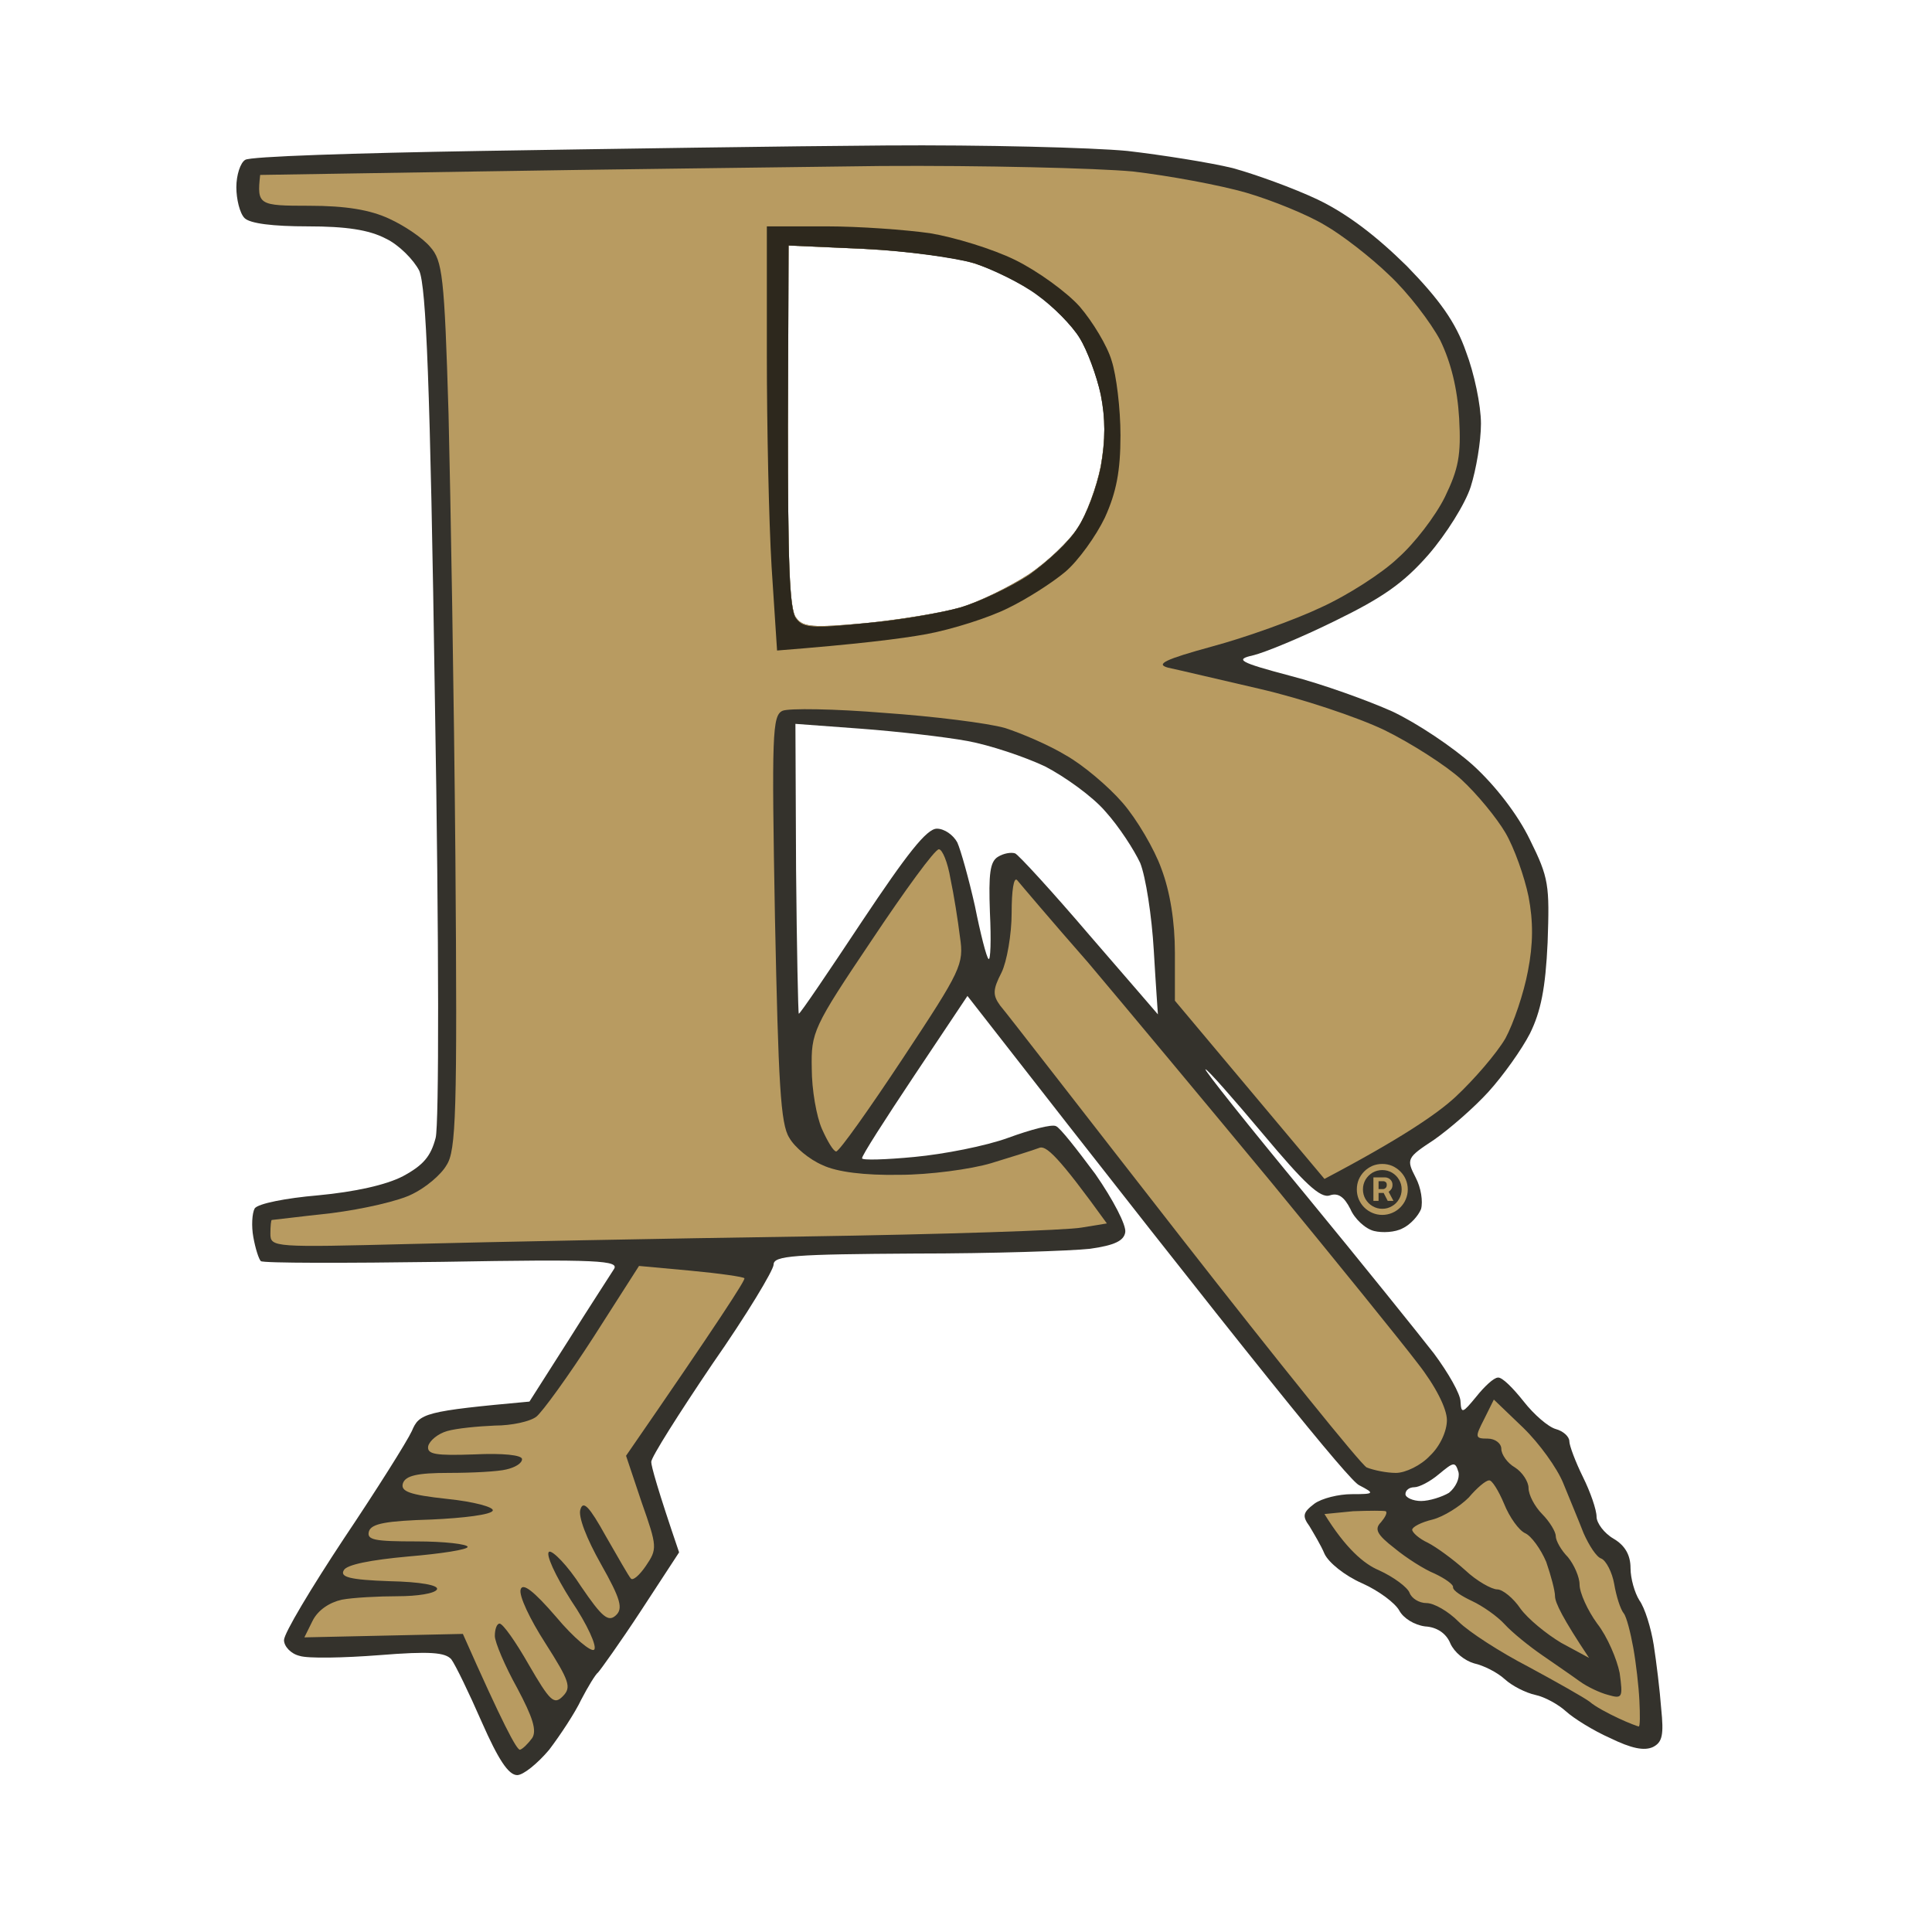<svg width="24" height="24" viewBox="0 0 24 24" fill="none" xmlns="http://www.w3.org/2000/svg">
<path fill-rule="evenodd" clip-rule="evenodd" d="M11.004 1.807C12.213 1.798 13.564 1.833 14.004 1.875C14.443 1.926 15.034 2.02 15.313 2.088C15.592 2.165 16.065 2.335 16.369 2.479C16.741 2.658 17.096 2.931 17.476 3.305C17.881 3.722 18.084 4.003 18.211 4.369C18.312 4.633 18.397 5.033 18.397 5.263C18.397 5.485 18.337 5.834 18.27 6.046C18.202 6.259 17.966 6.634 17.746 6.889C17.433 7.247 17.172 7.426 16.58 7.715C16.166 7.919 15.71 8.107 15.566 8.141C15.338 8.192 15.389 8.226 16.031 8.396C16.428 8.498 16.994 8.703 17.298 8.839C17.602 8.983 18.05 9.281 18.304 9.511C18.574 9.758 18.853 10.116 19.005 10.431C19.241 10.907 19.25 10.992 19.225 11.708C19.199 12.278 19.14 12.567 19.005 12.84C18.904 13.036 18.675 13.359 18.49 13.563C18.312 13.759 18.008 14.023 17.814 14.159C17.476 14.381 17.467 14.398 17.586 14.628C17.653 14.755 17.678 14.925 17.653 15.019C17.619 15.104 17.518 15.215 17.425 15.258C17.332 15.309 17.172 15.317 17.07 15.292C16.96 15.266 16.825 15.138 16.775 15.019C16.698 14.866 16.622 14.815 16.521 14.849C16.403 14.892 16.2 14.696 15.693 14.091C15.322 13.649 15 13.283 14.975 13.283C14.95 13.283 15.507 13.981 16.217 14.84C16.918 15.692 17.636 16.586 17.814 16.815C17.991 17.054 18.143 17.318 18.143 17.411C18.152 17.565 18.169 17.556 18.337 17.352C18.439 17.224 18.557 17.113 18.608 17.113C18.659 17.105 18.794 17.241 18.929 17.411C19.056 17.573 19.233 17.726 19.326 17.752C19.419 17.777 19.495 17.846 19.495 17.905C19.495 17.956 19.571 18.16 19.664 18.348C19.757 18.535 19.833 18.756 19.833 18.841C19.833 18.918 19.926 19.046 20.044 19.114C20.188 19.199 20.255 19.318 20.255 19.48C20.255 19.608 20.306 19.786 20.365 19.88C20.433 19.974 20.509 20.221 20.543 20.433C20.576 20.646 20.619 20.995 20.636 21.225C20.669 21.549 20.652 21.642 20.534 21.702C20.424 21.753 20.264 21.719 20.002 21.591C19.791 21.498 19.546 21.344 19.453 21.259C19.36 21.174 19.191 21.08 19.073 21.055C18.954 21.029 18.785 20.944 18.692 20.859C18.599 20.774 18.43 20.689 18.312 20.663C18.194 20.629 18.067 20.527 18.017 20.416C17.966 20.289 17.848 20.212 17.704 20.204C17.569 20.187 17.433 20.101 17.383 20.008C17.332 19.914 17.129 19.761 16.918 19.667C16.707 19.574 16.504 19.412 16.453 19.301C16.411 19.199 16.318 19.046 16.268 18.961C16.175 18.833 16.183 18.79 16.327 18.68C16.42 18.612 16.631 18.561 16.791 18.561C17.079 18.561 17.079 18.552 16.884 18.45C16.766 18.399 15.626 17.003 12.018 12.372L11.359 13.359C10.996 13.904 10.7 14.364 10.709 14.389C10.709 14.415 11.004 14.406 11.359 14.372C11.723 14.338 12.246 14.236 12.525 14.134C12.804 14.032 13.066 13.963 13.117 13.989C13.167 14.006 13.378 14.278 13.607 14.585C13.826 14.9 13.995 15.223 13.978 15.309C13.961 15.411 13.851 15.47 13.539 15.513C13.302 15.539 12.331 15.572 11.368 15.572C9.864 15.581 9.61 15.598 9.61 15.709C9.61 15.777 9.272 16.339 8.85 16.943C8.436 17.556 8.09 18.101 8.09 18.16C8.09 18.212 8.166 18.492 8.436 19.284L7.963 20.008C7.701 20.408 7.456 20.748 7.431 20.774C7.397 20.799 7.304 20.953 7.22 21.114C7.144 21.276 6.958 21.557 6.822 21.736C6.679 21.906 6.501 22.051 6.425 22.051C6.316 22.051 6.189 21.855 5.986 21.395C5.826 21.029 5.657 20.68 5.606 20.612C5.53 20.527 5.344 20.51 4.71 20.561C4.271 20.595 3.823 20.604 3.722 20.57C3.612 20.544 3.528 20.451 3.528 20.374C3.528 20.289 3.866 19.727 4.271 19.114C4.677 18.509 5.057 17.905 5.116 17.777C5.209 17.556 5.268 17.53 6.577 17.411L7.059 16.654C7.321 16.236 7.583 15.836 7.625 15.768C7.701 15.658 7.439 15.641 5.496 15.675C4.28 15.692 3.266 15.692 3.24 15.666C3.215 15.641 3.173 15.513 3.147 15.368C3.122 15.232 3.131 15.07 3.164 15.011C3.207 14.951 3.553 14.883 3.95 14.849C4.406 14.806 4.795 14.721 5.006 14.611C5.26 14.474 5.352 14.364 5.412 14.134C5.454 13.963 5.454 11.708 5.403 8.728C5.344 4.727 5.293 3.569 5.209 3.365C5.141 3.229 4.955 3.041 4.795 2.965C4.584 2.854 4.296 2.812 3.823 2.812C3.392 2.812 3.105 2.777 3.038 2.709C2.978 2.65 2.936 2.471 2.936 2.326C2.936 2.173 2.987 2.02 3.046 1.986C3.097 1.943 4.423 1.901 5.978 1.875C7.532 1.85 9.796 1.815 11.004 1.807ZM9.788 5.289C9.788 6.957 9.805 7.57 9.889 7.672C9.974 7.792 10.092 7.8 10.751 7.741C11.173 7.698 11.697 7.613 11.934 7.545C12.162 7.477 12.542 7.289 12.778 7.136C13.007 6.983 13.285 6.719 13.387 6.557C13.497 6.395 13.623 6.046 13.674 5.791C13.733 5.459 13.733 5.195 13.674 4.897C13.623 4.667 13.505 4.344 13.412 4.199C13.319 4.046 13.083 3.799 12.88 3.654C12.686 3.518 12.331 3.339 12.103 3.271C11.866 3.195 11.258 3.118 10.742 3.092L9.796 3.05L9.788 5.289ZM9.889 10.797C9.898 11.784 9.915 12.593 9.923 12.593C9.94 12.593 10.286 12.082 10.709 11.444C11.266 10.609 11.511 10.294 11.638 10.294C11.731 10.294 11.841 10.371 11.892 10.465C11.934 10.558 12.035 10.916 12.111 11.256C12.179 11.597 12.255 11.895 12.28 11.912C12.305 11.938 12.314 11.674 12.297 11.333C12.28 10.856 12.297 10.703 12.398 10.643C12.466 10.601 12.559 10.584 12.61 10.601C12.652 10.618 13.074 11.078 13.539 11.623C14.004 12.159 14.384 12.601 14.384 12.601C14.384 12.593 14.358 12.244 14.333 11.81C14.308 11.376 14.232 10.89 14.164 10.72C14.088 10.558 13.902 10.269 13.733 10.082C13.573 9.894 13.226 9.647 12.981 9.52C12.728 9.401 12.297 9.256 12.018 9.205C11.739 9.154 11.148 9.086 10.692 9.052L9.881 8.992L9.889 10.797ZM17.569 18.475C17.51 18.475 17.459 18.509 17.459 18.561C17.459 18.603 17.552 18.646 17.653 18.646C17.755 18.646 17.915 18.595 18 18.544C18.084 18.475 18.135 18.365 18.118 18.288C18.076 18.152 18.059 18.16 17.873 18.314C17.763 18.407 17.628 18.475 17.569 18.475Z" fill="#1E1C16" fill-opacity="0.9"/>
<path fill-rule="evenodd" clip-rule="evenodd" d="M10.945 2.062C12.204 2.054 13.615 2.088 14.071 2.13C14.519 2.182 15.161 2.301 15.482 2.394C15.803 2.488 16.242 2.667 16.453 2.794C16.665 2.914 17.028 3.195 17.256 3.416C17.493 3.637 17.771 4.003 17.89 4.225C18.025 4.503 18.104 4.826 18.126 5.195C18.152 5.655 18.118 5.825 17.949 6.174C17.831 6.413 17.569 6.753 17.366 6.932C17.172 7.119 16.732 7.4 16.411 7.545C16.09 7.698 15.473 7.919 15.06 8.03C14.468 8.192 14.35 8.251 14.51 8.294C14.629 8.319 15.136 8.439 15.651 8.558C16.166 8.677 16.859 8.907 17.197 9.069C17.526 9.23 17.966 9.511 18.152 9.682C18.346 9.86 18.591 10.158 18.701 10.345C18.811 10.533 18.937 10.89 18.988 11.137C19.047 11.444 19.047 11.725 18.98 12.065C18.929 12.338 18.802 12.712 18.701 12.899C18.591 13.087 18.312 13.41 18.084 13.623C17.856 13.836 17.391 14.151 16.453 14.645L14.595 12.431V11.835C14.595 11.452 14.536 11.078 14.426 10.788C14.341 10.55 14.122 10.175 13.944 9.971C13.767 9.767 13.454 9.503 13.243 9.384C13.032 9.256 12.694 9.111 12.483 9.043C12.272 8.983 11.596 8.898 10.988 8.856C10.371 8.805 9.796 8.796 9.72 8.83C9.594 8.89 9.585 9.111 9.627 11.41C9.67 13.453 9.695 13.964 9.805 14.134C9.872 14.253 10.058 14.406 10.219 14.474C10.396 14.559 10.742 14.602 11.173 14.594C11.545 14.594 12.06 14.525 12.314 14.449C12.567 14.372 12.838 14.287 12.905 14.261C12.99 14.219 13.142 14.355 13.75 15.198L13.438 15.249C13.26 15.283 11.706 15.334 9.991 15.36C8.276 15.385 6.079 15.428 5.107 15.453C3.401 15.496 3.359 15.496 3.359 15.326C3.359 15.232 3.367 15.155 3.376 15.155C3.392 15.155 3.722 15.113 4.119 15.07C4.516 15.019 4.964 14.917 5.124 14.832C5.285 14.755 5.479 14.594 5.547 14.474C5.665 14.296 5.682 13.836 5.657 10.643C5.64 8.651 5.597 6.174 5.572 5.144C5.521 3.424 5.496 3.237 5.344 3.067C5.251 2.956 5.023 2.803 4.837 2.718C4.601 2.607 4.296 2.556 3.84 2.556C3.215 2.556 3.19 2.548 3.232 2.173L5.935 2.13C7.422 2.105 9.678 2.079 10.945 2.062ZM9.788 5.289C9.788 6.957 9.805 7.57 9.889 7.672C9.974 7.792 10.092 7.8 10.751 7.741C11.173 7.698 11.706 7.613 11.934 7.545C12.162 7.477 12.542 7.289 12.778 7.136C13.007 6.983 13.285 6.719 13.387 6.557C13.497 6.395 13.623 6.046 13.674 5.791C13.733 5.459 13.733 5.195 13.674 4.897C13.623 4.659 13.505 4.344 13.412 4.191C13.319 4.046 13.083 3.799 12.88 3.654C12.686 3.518 12.331 3.339 12.103 3.271C11.866 3.195 11.258 3.118 10.742 3.092L9.796 3.05L9.788 5.289ZM11.663 10.55C11.706 10.55 11.773 10.712 11.807 10.916C11.849 11.112 11.9 11.435 11.925 11.639C11.976 11.98 11.942 12.048 11.216 13.146C10.793 13.785 10.43 14.296 10.388 14.304C10.354 14.304 10.278 14.176 10.21 14.023C10.143 13.87 10.084 13.538 10.084 13.274C10.075 12.823 10.1 12.763 10.827 11.682C11.241 11.061 11.613 10.55 11.663 10.55ZM12.635 10.933C12.677 10.984 13.066 11.444 13.514 11.954C13.953 12.474 14.975 13.7 15.786 14.679C16.597 15.666 17.417 16.679 17.611 16.935C17.831 17.215 17.974 17.497 17.974 17.641C17.974 17.777 17.89 17.965 17.763 18.084C17.653 18.203 17.459 18.297 17.341 18.297C17.222 18.297 17.062 18.263 16.977 18.229C16.901 18.186 15.871 16.909 14.688 15.394C13.505 13.878 12.491 12.567 12.424 12.491C12.331 12.363 12.331 12.295 12.441 12.082C12.508 11.946 12.567 11.605 12.567 11.341C12.567 11.061 12.593 10.89 12.635 10.933ZM7.938 15.726L8.58 15.785C8.943 15.819 9.239 15.862 9.247 15.879C9.264 15.896 8.935 16.407 7.777 18.084L7.971 18.663C8.166 19.216 8.166 19.242 8.022 19.454C7.946 19.565 7.862 19.642 7.836 19.608C7.811 19.582 7.676 19.344 7.524 19.08C7.321 18.714 7.245 18.637 7.211 18.748C7.177 18.833 7.287 19.114 7.465 19.429C7.71 19.863 7.743 19.982 7.65 20.067C7.557 20.152 7.481 20.093 7.22 19.71C7.051 19.446 6.865 19.259 6.822 19.276C6.772 19.301 6.899 19.574 7.093 19.88C7.296 20.178 7.422 20.459 7.38 20.493C7.346 20.527 7.127 20.348 6.907 20.084C6.628 19.761 6.493 19.659 6.468 19.744C6.442 19.82 6.586 20.119 6.772 20.408C7.076 20.885 7.101 20.961 6.991 21.072C6.882 21.183 6.831 21.131 6.569 20.68C6.409 20.399 6.248 20.169 6.206 20.169C6.172 20.169 6.147 20.238 6.147 20.323C6.147 20.399 6.273 20.697 6.425 20.97C6.62 21.336 6.67 21.498 6.611 21.591C6.561 21.659 6.493 21.727 6.459 21.736C6.417 21.736 6.248 21.421 5.75 20.297L3.781 20.34L3.882 20.136C3.95 19.999 4.094 19.906 4.246 19.872C4.381 19.846 4.702 19.829 4.939 19.829C5.184 19.829 5.403 19.795 5.428 19.744C5.454 19.693 5.226 19.65 4.837 19.642C4.347 19.625 4.22 19.591 4.271 19.506C4.305 19.437 4.601 19.378 5.074 19.335C5.479 19.301 5.809 19.25 5.809 19.216C5.809 19.182 5.521 19.148 5.175 19.148C4.651 19.148 4.55 19.131 4.584 19.02C4.617 18.927 4.795 18.893 5.361 18.876C5.758 18.858 6.104 18.816 6.121 18.765C6.138 18.722 5.885 18.654 5.555 18.62C5.082 18.569 4.972 18.526 5.006 18.424C5.04 18.331 5.184 18.297 5.572 18.297C5.868 18.297 6.189 18.28 6.29 18.254C6.4 18.229 6.485 18.177 6.485 18.126C6.485 18.075 6.248 18.05 5.893 18.067C5.412 18.084 5.302 18.067 5.319 17.965C5.336 17.897 5.437 17.811 5.555 17.777C5.673 17.743 5.935 17.718 6.147 17.709C6.358 17.709 6.586 17.658 6.662 17.599C6.738 17.539 7.059 17.096 7.372 16.611L7.938 15.726ZM18.557 17.386L18.921 17.735C19.123 17.931 19.343 18.237 19.419 18.424C19.495 18.612 19.613 18.893 19.672 19.046C19.74 19.199 19.833 19.344 19.892 19.361C19.951 19.386 20.027 19.531 20.052 19.676C20.078 19.829 20.129 19.991 20.171 20.042C20.205 20.084 20.255 20.28 20.289 20.468C20.323 20.655 20.357 20.953 20.365 21.123C20.374 21.302 20.374 21.447 20.357 21.447C20.348 21.447 20.23 21.404 20.103 21.344C19.977 21.285 19.816 21.2 19.748 21.14C19.681 21.089 19.334 20.893 18.988 20.706C18.642 20.527 18.245 20.272 18.118 20.144C17.991 20.016 17.814 19.914 17.721 19.914C17.628 19.914 17.535 19.855 17.51 19.786C17.484 19.718 17.315 19.591 17.129 19.506C16.944 19.429 16.715 19.233 16.453 18.808L16.808 18.773C17.011 18.765 17.189 18.765 17.214 18.773C17.239 18.79 17.205 18.85 17.155 18.91C17.07 18.995 17.104 19.063 17.324 19.233C17.467 19.352 17.695 19.497 17.822 19.548C17.949 19.608 18.059 19.684 18.05 19.718C18.05 19.761 18.16 19.829 18.287 19.889C18.414 19.948 18.599 20.076 18.692 20.178C18.785 20.28 18.997 20.451 19.157 20.561C19.317 20.672 19.529 20.817 19.622 20.885C19.715 20.953 19.875 21.029 19.977 21.055C20.154 21.106 20.162 21.089 20.12 20.782C20.086 20.612 19.968 20.331 19.841 20.169C19.723 20.008 19.622 19.786 19.622 19.684C19.622 19.591 19.554 19.437 19.478 19.344C19.394 19.259 19.326 19.14 19.326 19.08C19.326 19.029 19.25 18.901 19.157 18.808C19.064 18.714 18.988 18.569 18.988 18.484C18.988 18.407 18.912 18.288 18.819 18.229C18.726 18.177 18.65 18.067 18.65 17.999C18.65 17.931 18.574 17.871 18.481 17.871C18.321 17.871 18.321 17.854 18.439 17.624L18.557 17.386ZM18.498 18.39C18.532 18.382 18.616 18.518 18.684 18.68C18.752 18.85 18.87 19.012 18.946 19.046C19.022 19.08 19.14 19.242 19.208 19.403C19.267 19.574 19.317 19.761 19.317 19.829C19.317 19.906 19.41 20.101 19.74 20.595L19.394 20.408C19.208 20.297 18.98 20.11 18.887 19.982C18.802 19.855 18.667 19.744 18.599 19.744C18.532 19.744 18.346 19.642 18.202 19.506C18.05 19.369 17.839 19.216 17.738 19.165C17.628 19.114 17.543 19.037 17.543 19.003C17.543 18.969 17.653 18.91 17.797 18.876C17.932 18.841 18.135 18.714 18.245 18.603C18.346 18.484 18.456 18.39 18.498 18.39Z" fill="#B89B61"/>
<path fill-rule="evenodd" clip-rule="evenodd" d="M9.526 2.812H10.269C10.675 2.812 11.249 2.854 11.553 2.897C11.858 2.948 12.331 3.092 12.61 3.229C12.888 3.365 13.252 3.629 13.412 3.808C13.573 3.995 13.758 4.301 13.809 4.48C13.868 4.659 13.919 5.076 13.919 5.408C13.919 5.851 13.868 6.115 13.725 6.43C13.615 6.659 13.395 6.966 13.235 7.102C13.074 7.238 12.753 7.443 12.525 7.553C12.289 7.672 11.832 7.817 11.511 7.877C11.19 7.936 10.633 8.004 9.653 8.081L9.585 7.042C9.551 6.472 9.526 5.289 9.526 4.403L9.526 2.812ZM9.788 5.297C9.788 6.957 9.805 7.579 9.889 7.681C9.974 7.8 10.092 7.809 10.751 7.741C11.165 7.706 11.697 7.613 11.934 7.545C12.162 7.477 12.542 7.298 12.778 7.145C13.007 6.983 13.285 6.727 13.387 6.557C13.497 6.395 13.623 6.055 13.674 5.8C13.733 5.468 13.733 5.204 13.674 4.906C13.623 4.667 13.505 4.352 13.412 4.199C13.319 4.046 13.083 3.808 12.88 3.663C12.686 3.518 12.331 3.348 12.103 3.271C11.866 3.203 11.258 3.118 10.742 3.092L9.796 3.05L9.788 5.297Z" fill="#1E1C16" fill-opacity="0.9"/>
<path d="M17.061 14.918V14.626H17.208C17.22 14.626 17.233 14.629 17.247 14.636C17.261 14.643 17.273 14.653 17.283 14.667C17.293 14.681 17.298 14.698 17.298 14.719C17.298 14.741 17.293 14.759 17.282 14.774C17.272 14.788 17.259 14.8 17.245 14.807C17.23 14.815 17.216 14.819 17.204 14.819H17.097V14.771H17.184C17.192 14.771 17.202 14.767 17.212 14.758C17.222 14.75 17.227 14.736 17.227 14.719C17.227 14.701 17.222 14.689 17.212 14.683C17.202 14.676 17.193 14.673 17.185 14.673H17.125V14.918H17.061ZM17.237 14.78L17.31 14.918H17.239L17.168 14.78H17.237ZM17.171 15.092C17.127 15.092 17.086 15.083 17.048 15.067C17.01 15.051 16.976 15.028 16.947 14.999C16.918 14.97 16.896 14.937 16.879 14.898C16.863 14.86 16.855 14.819 16.855 14.775C16.855 14.732 16.863 14.691 16.879 14.652C16.896 14.614 16.918 14.581 16.947 14.552C16.976 14.523 17.01 14.5 17.048 14.483C17.086 14.467 17.127 14.459 17.171 14.459C17.215 14.459 17.256 14.467 17.294 14.483C17.332 14.5 17.366 14.523 17.395 14.552C17.424 14.581 17.447 14.614 17.463 14.652C17.479 14.691 17.488 14.732 17.488 14.775C17.488 14.819 17.479 14.86 17.463 14.898C17.447 14.937 17.424 14.97 17.395 14.999C17.366 15.028 17.332 15.051 17.294 15.067C17.256 15.083 17.215 15.092 17.171 15.092ZM17.171 15.016C17.215 15.016 17.256 15.005 17.292 14.983C17.329 14.962 17.358 14.933 17.379 14.896C17.401 14.86 17.412 14.819 17.412 14.775C17.412 14.731 17.401 14.691 17.379 14.654C17.358 14.618 17.329 14.589 17.292 14.567C17.256 14.546 17.215 14.535 17.171 14.535C17.127 14.535 17.087 14.546 17.05 14.567C17.014 14.589 16.985 14.618 16.963 14.654C16.942 14.691 16.931 14.731 16.931 14.775C16.931 14.819 16.942 14.86 16.963 14.896C16.985 14.933 17.014 14.962 17.05 14.983C17.087 15.005 17.127 15.016 17.171 15.016Z" fill="#B89B61"/>
</svg>

